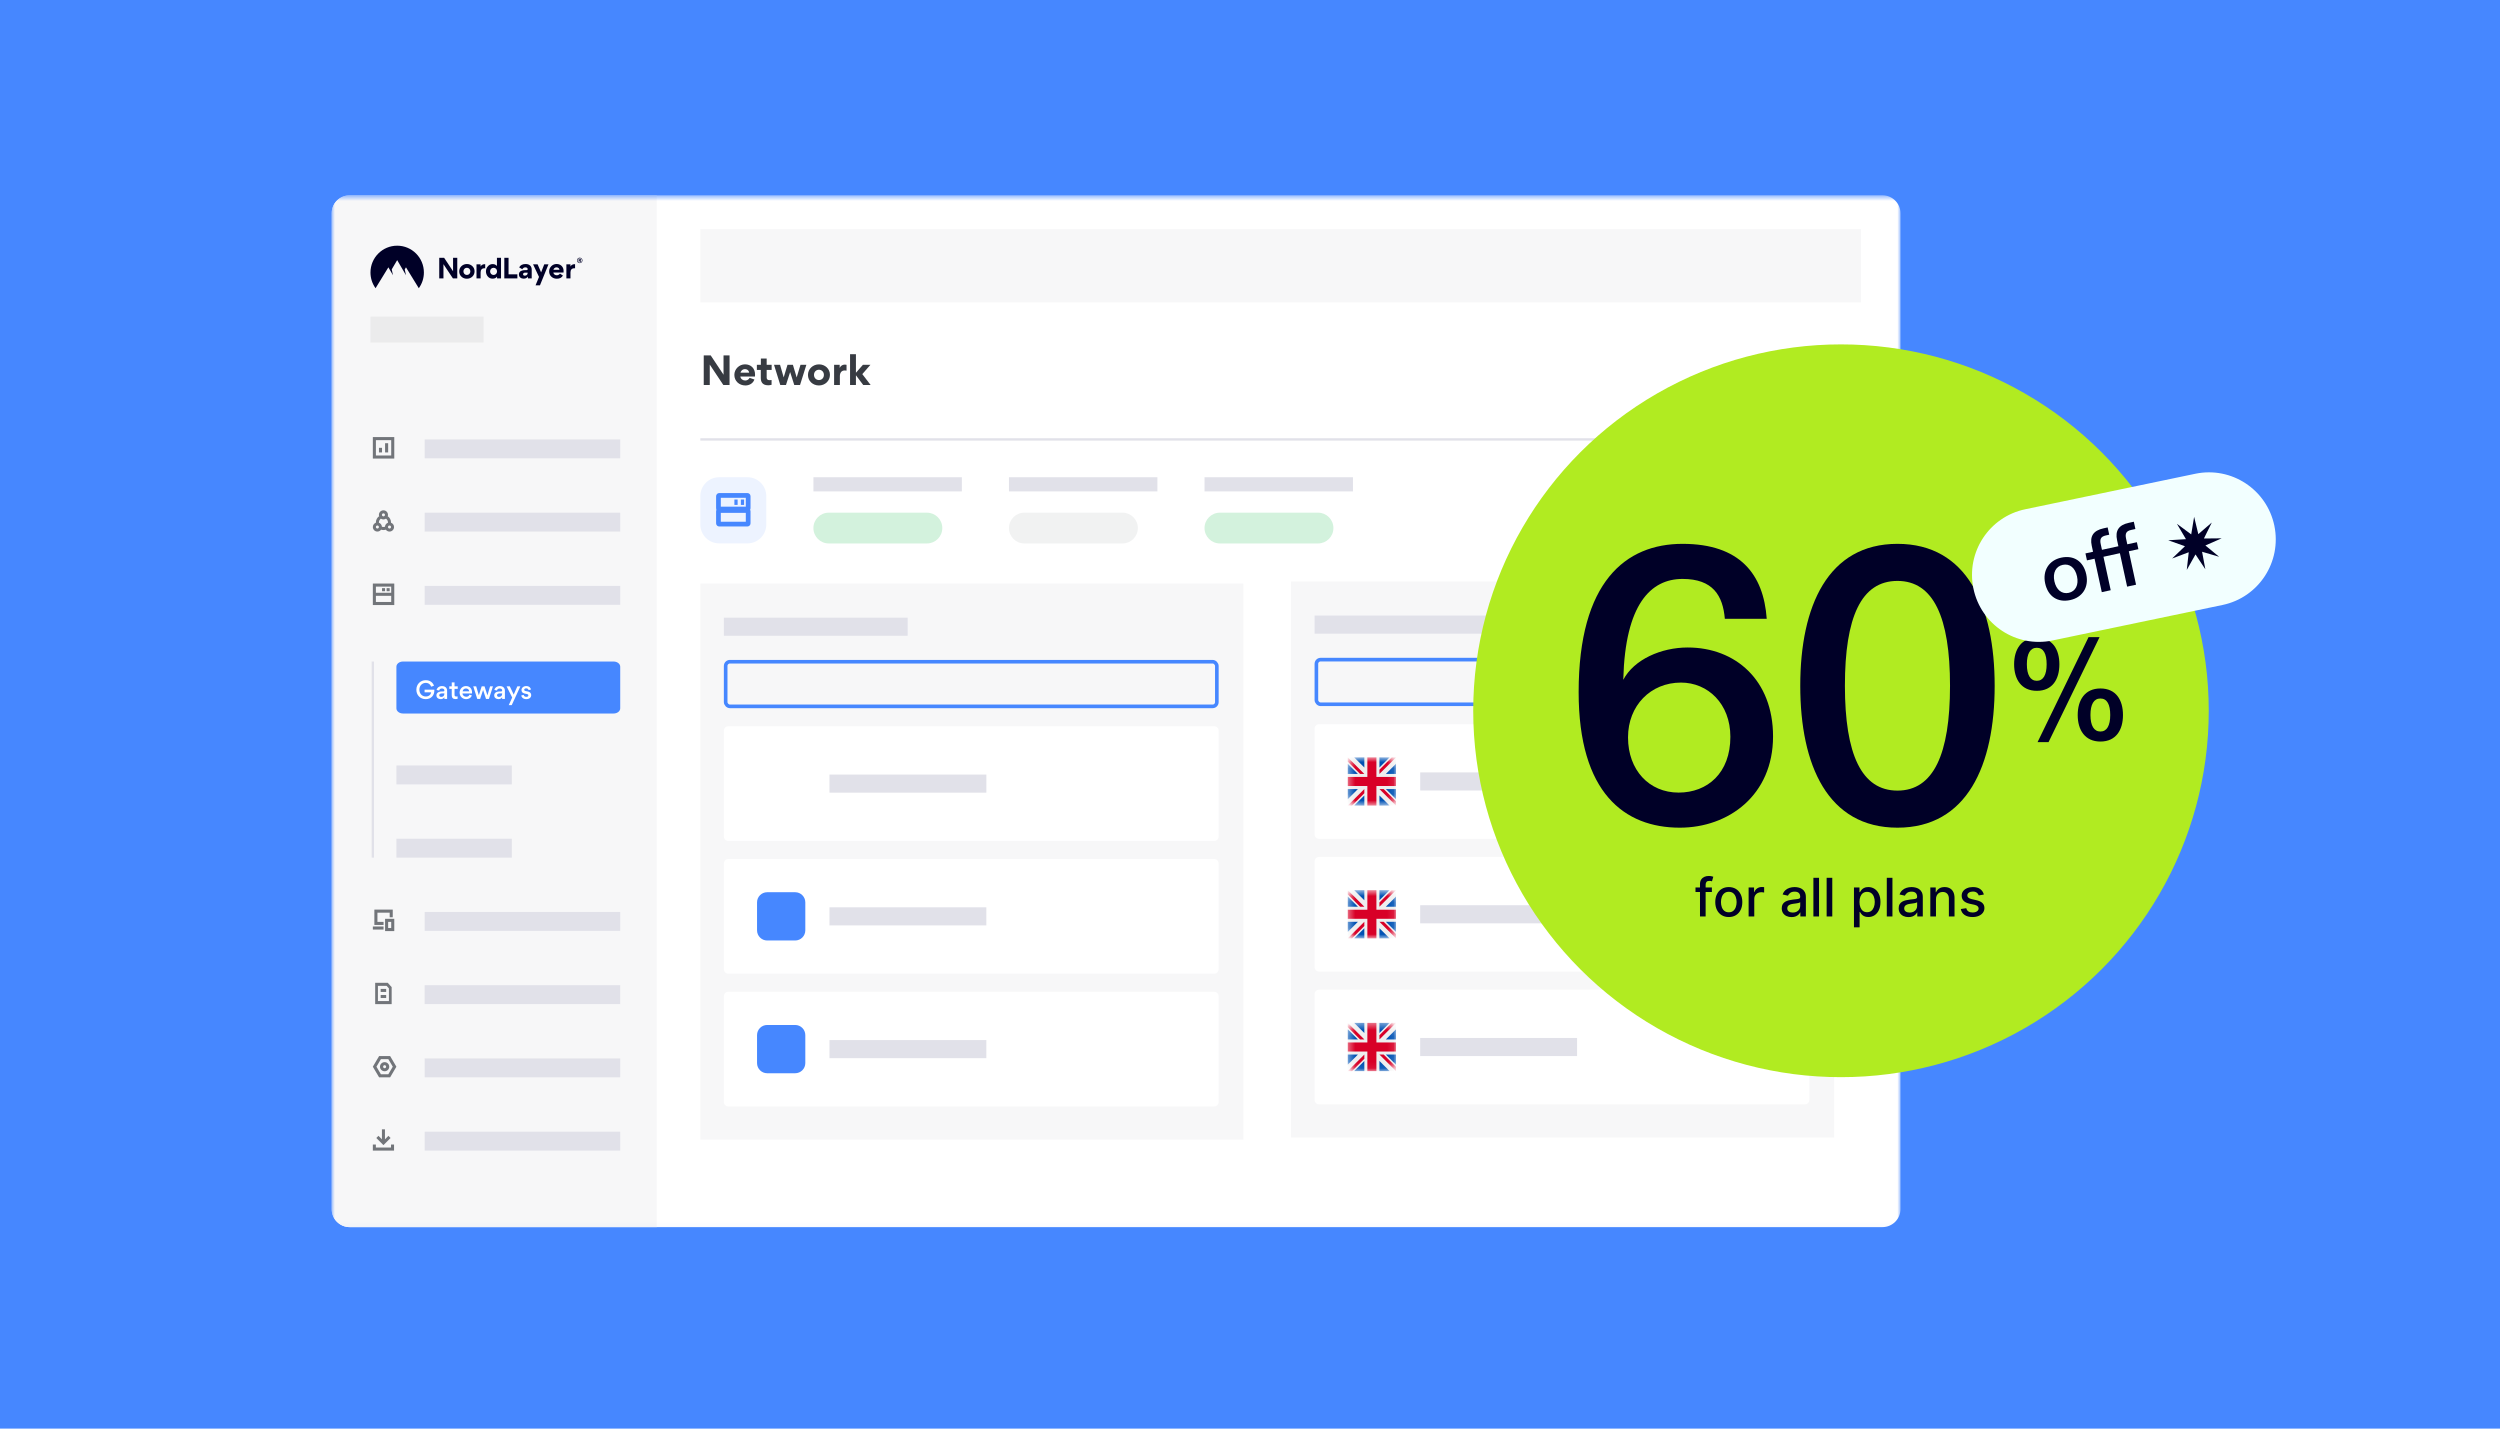 <svg width="392" height="224" viewBox="0 0 392 224" fill="none" xmlns="http://www.w3.org/2000/svg">
<g clip-path="url(#clip0_5433_2790)">
<rect width="392" height="224" fill="#4687FF"/>
<mask id="mask0_5433_2790" style="mask-type:alpha" maskUnits="userSpaceOnUse" x="52" y="30" width="246" height="163">
<path d="M52 30.62H298V192.962H52V30.62Z" fill="#D9D9D9"/>
</mask>
<g mask="url(#mask0_5433_2790)">
<path d="M61.462 30.985H288.538V189.544H61.462V30.985Z" fill="white"/>
<path d="M150.601 53.102L147.612 48.605V53.102H146.283V46.581H147.819L150.643 50.837V46.581H151.972V53.102H150.601Z" fill="#373B42"/>
<path d="M154.382 50.379H156.292C156.267 50.054 155.993 49.604 155.345 49.604C154.764 49.604 154.432 50.087 154.382 50.379ZM157.571 51.236H154.349C154.432 51.794 154.905 52.111 155.445 52.111C155.819 52.111 156.234 51.886 156.383 51.52L157.446 51.886C157.155 52.744 156.333 53.202 155.461 53.202C154.116 53.202 153.028 52.252 153.028 50.87C153.028 49.588 154.1 48.547 155.378 48.547C156.699 48.547 157.587 49.454 157.587 50.77C157.587 50.928 157.587 51.087 157.571 51.236Z" fill="#373B42"/>
<path d="M160.147 49.779V51.47C160.147 51.811 160.338 52.036 160.77 52.036C160.961 52.036 160.994 52.028 161.227 52.002V53.06C160.928 53.152 160.604 53.16 160.454 53.16C159.084 53.16 158.852 52.261 158.852 51.536V49.779H157.988V48.655H158.868V47.264H160.147V48.655H161.243V49.779H160.147Z" fill="#373B42"/>
<path d="M166.757 51.436L167.596 48.655H168.891L167.496 53.102H166.226L165.321 50.262H165.312L164.399 53.102H163.145L161.766 48.655H163.095L163.892 51.411H163.901L164.731 48.655H165.927L166.757 51.436Z" fill="#373B42"/>
<path d="M169.239 50.887C169.239 49.563 170.327 48.555 171.673 48.555C173.01 48.555 174.081 49.538 174.081 50.862C174.081 52.202 172.993 53.202 171.656 53.202C170.311 53.202 169.239 52.227 169.239 50.887ZM170.568 50.87C170.568 51.544 171.058 52.011 171.664 52.011C172.27 52.011 172.752 51.544 172.752 50.87C172.752 50.204 172.262 49.737 171.656 49.737C171.05 49.737 170.568 50.204 170.568 50.87Z" fill="#373B42"/>
<path d="M177.744 48.655V49.929C177.57 49.896 177.387 49.896 177.329 49.896C176.706 49.896 176.274 50.329 176.274 51.153V53.102H175.004V48.655H176.233V49.304H176.249C176.49 48.797 176.939 48.605 177.395 48.605C177.495 48.605 177.653 48.63 177.744 48.655Z" fill="#373B42"/>
<path d="M179.844 50.995H179.811V53.102H178.515V46.315H179.811V50.404L181.347 48.655H182.999L181.214 50.703L183.049 53.102H181.413L179.844 50.995Z" fill="#373B42"/>
<path d="M175.439 64.202H213.71V67.857H175.439V64.202Z" fill="#E1E1E9"/>
<path d="M175.447 77.308C175.447 75.118 177.218 73.341 179.403 73.341H204.723C206.908 73.341 208.679 75.118 208.679 77.308C208.679 79.5 206.908 81.276 204.723 81.276H179.403C177.218 81.276 175.447 79.5 175.447 77.308Z" fill="#D3F2DD"/>
<path d="M225.859 64.202H264.13V67.857H225.859V64.202Z" fill="#E1E1E9"/>
<path d="M225.862 77.308C225.862 75.118 227.634 73.341 229.819 73.341H255.138C257.323 73.341 259.095 75.118 259.095 77.308C259.095 79.5 257.323 81.276 255.138 81.276H229.819C227.634 81.276 225.862 79.5 225.862 77.308Z" fill="#F1F2F2"/>
<path d="M146.284 69.079C146.284 66.387 148.459 64.206 151.143 64.206H158.433C161.117 64.206 163.293 66.387 163.293 69.079V76.389C163.293 79.08 161.117 81.262 158.433 81.262H151.143C148.459 81.262 146.284 79.08 146.284 76.389V69.079Z" fill="#EDF3FF"/>
<path fill-rule="evenodd" clip-rule="evenodd" d="M151.137 69.075H158.531V72.212H151.137V69.075ZM150.398 72.64C150.325 72.514 150.284 72.368 150.284 72.212V69.075C150.284 68.602 150.666 68.219 151.137 68.219H158.531C159.002 68.219 159.384 68.602 159.384 69.075V72.212C159.384 72.368 159.343 72.514 159.27 72.64C159.343 72.765 159.384 72.912 159.384 73.067V76.49C159.384 76.962 159.002 77.345 158.531 77.345H151.137C150.666 77.345 150.284 76.962 150.284 76.49V73.067C150.284 72.912 150.325 72.765 150.398 72.64ZM158.531 73.067H151.137V76.49H158.531V73.067ZM155.119 69.93H155.972V71.356H155.119V69.93ZM157.678 69.93H156.825V71.356H157.678V69.93Z" fill="#4687FF"/>
<path d="M145.553 90.119H291.525V179.553H145.553V90.119Z" fill="#F7F7F8"/>
<path d="M153.196 98.672C153.196 98.181 153.716 97.784 154.358 97.784H284.537C285.179 97.784 285.7 98.181 285.7 98.672V119.529C285.7 120.019 285.179 120.416 284.537 120.416H154.358C153.716 120.416 153.196 120.019 153.196 119.529V98.672Z" fill="white"/>
<path d="M153.199 125.674C153.199 125.19 153.72 124.798 154.362 124.798H284.541C285.183 124.798 285.703 125.19 285.703 125.674V145.824C285.703 146.308 285.183 146.7 284.541 146.7H154.362C153.72 146.7 153.199 146.308 153.199 145.824V125.674Z" fill="white"/>
<path d="M153.196 151.953C153.196 151.471 153.716 151.08 154.358 151.08H284.537C285.179 151.08 285.7 151.471 285.7 151.953V172.474C285.7 172.956 285.179 173.347 284.537 173.347H154.358C153.716 173.347 153.196 172.956 153.196 172.474V151.953Z" fill="white"/>
<path d="M180.861 107.641H223.087V110.196H180.861V107.641Z" fill="#E1E1E9"/>
<path d="M180.861 134.288H223.087V136.843H180.861V134.288Z" fill="#E1E1E9"/>
<path d="M180.861 160.937H223.087V163.492H180.861V160.937Z" fill="#E1E1E9"/>
<path d="M234.737 107.641H276.964V110.196H234.737V107.641Z" fill="#E1E1E9"/>
<path d="M234.737 134.288H276.964V136.843H234.737V134.288Z" fill="#E1E1E9"/>
<path d="M234.737 160.937H276.964V163.492H234.737V160.937Z" fill="#E1E1E9"/>
<mask id="mask1_5433_2790" style="mask-type:alpha" maskUnits="userSpaceOnUse" x="164" y="104" width="10" height="10">
<path d="M164.305 106.628C164.305 105.574 165.157 104.72 166.208 104.72H171.441C172.492 104.72 173.344 105.574 173.344 106.628V111.875C173.344 112.929 172.492 113.784 171.441 113.784H166.208C165.157 113.784 164.305 112.929 164.305 111.875V106.628Z" fill="#6B4C4C"/>
</mask>
<g mask="url(#mask1_5433_2790)">
<path d="M164.358 104.724L164.498 105.113L164.358 105.52V105.927L164.919 106.882L164.358 107.837V108.403L164.919 109.252L164.358 110.102V110.668L164.919 111.623L164.358 112.578V113.781L164.743 113.64L165.146 113.781H165.549L166.496 113.215L167.442 113.781H168.003L168.844 113.215L169.686 113.781H170.246L171.193 113.215L172.139 113.781H173.331L173.191 113.392L173.331 112.985V112.578L172.77 111.623L173.331 110.668V110.102L172.77 109.252L173.331 108.403V107.837L172.77 106.882L173.331 105.927V104.724L172.946 104.865L172.542 104.724H172.139L171.193 105.29L170.246 104.724H169.686L168.844 105.29L168.003 104.724H167.442L166.496 105.29L165.549 104.724H164.358Z" fill="#EEEEEE"/>
<path d="M170.246 104.724V106.634L172.139 104.724H170.246ZM173.331 105.927L171.438 107.837H173.331V105.927ZM164.358 107.837H166.251L164.358 105.927V107.837ZM165.549 104.724L167.442 106.634V104.724H165.549ZM167.442 113.781V111.871L165.549 113.781H167.442ZM164.358 112.578L166.251 110.668H164.358V112.578ZM173.331 110.668H171.438L173.331 112.578V110.668ZM172.139 113.781L170.246 111.871V113.781H172.139Z" fill="#0052B4"/>
<path d="M164.358 104.724V105.52L166.654 107.837H167.442L164.358 104.724ZM168.003 104.724V108.403H164.358V110.102H168.003V113.781H169.686V110.102H173.331V108.403H169.686V104.724H168.003ZM172.542 104.724L170.246 107.041V107.837L173.331 104.724H172.542ZM167.442 110.668L164.358 113.781H165.146L167.442 111.464V110.668ZM170.246 110.668L173.331 113.781V112.985L171.035 110.668H170.246Z" fill="#D80027"/>
</g>
<g clip-path="url(#clip1_5433_2790)">
<path d="M164.12 157.286H173.584V166.777H164.12V157.286Z" fill="#D80027"/>
<path d="M168.483 161.164L168.856 161.7L169.461 161.496L169.087 162.032L169.46 162.568L168.856 162.363L168.482 162.899L168.482 162.236L167.878 162.031L168.482 161.827L168.483 161.164Z" fill="#F0F0F0"/>
<path d="M167.463 163.374C166.753 163.374 166.177 162.773 166.177 162.032C166.177 161.292 166.753 160.691 167.463 160.691C167.684 160.691 167.893 160.75 168.075 160.853C167.789 160.561 167.399 160.382 166.968 160.382C166.094 160.382 165.386 161.121 165.386 162.032C165.386 162.944 166.094 163.683 166.968 163.683C167.399 163.683 167.789 163.503 168.075 163.212C167.893 163.315 167.684 163.374 167.463 163.374Z" fill="#F0F0F0"/>
</g>
<g clip-path="url(#clip2_5433_2790)">
<path d="M164.12 131.004H167.206L168.172 135.674L167.206 140.491H164.12V131.004Z" fill="#A2001D"/>
<path d="M167.206 134.099L170.362 133.272L173.581 134.099V137.397L170.38 138.081L167.206 137.397V134.099Z" fill="#EEEEEE"/>
<path d="M167.206 131.004H173.581V134.099H167.206V131.004Z" fill="#6DA544"/>
<path d="M167.206 137.397H173.581V140.491H167.206V137.397Z" fill="#333333"/>
</g>
<path d="M64.742 66.394H105.148V72.965H64.742V66.394Z" fill="#EBEBEC"/>
<path fill-rule="evenodd" clip-rule="evenodd" d="M66.025 55.501C65.174 54.319 64.673 52.864 64.673 51.291C64.673 47.329 67.853 44.118 71.776 44.118C75.699 44.118 78.879 47.329 78.879 51.291C78.879 52.864 78.378 54.319 77.527 55.501L74.116 49.907L73.786 50.468L74.12 52.031L71.776 47.98L70.326 50.453L70.663 52.031L69.435 49.91L66.025 55.501Z" fill="#000027"/>
<path fill-rule="evenodd" clip-rule="evenodd" d="M98.636 52.412H98.651V52.892H99.715V47.366H98.622V49.554H98.608C98.326 49.222 97.953 49.053 97.48 49.053C96.966 49.053 96.536 49.251 96.191 49.653C95.845 50.048 95.676 50.499 95.676 51.001C95.676 51.53 95.845 51.995 96.177 52.384C96.508 52.772 96.938 52.962 97.466 52.962C97.995 52.962 98.39 52.779 98.636 52.412ZM96.79 51C96.79 50.443 97.192 50.048 97.72 50.048C98.249 50.048 98.651 50.443 98.651 51C98.651 51.283 98.559 51.516 98.383 51.699C98.207 51.875 97.981 51.967 97.72 51.967C97.459 51.967 97.234 51.875 97.058 51.699C96.881 51.516 96.79 51.283 96.79 51ZM84.295 52.892H83.167V47.367H84.471L86.867 50.972V47.367H87.995V52.892H86.832L84.295 49.081V52.892ZM89.115 49.61C89.517 49.229 90.011 49.039 90.582 49.039C91.153 49.039 91.639 49.229 92.034 49.603C92.428 49.977 92.626 50.436 92.626 50.993C92.626 51.558 92.428 52.031 92.027 52.412C91.625 52.786 91.138 52.976 90.567 52.976C89.99 52.976 89.503 52.793 89.108 52.419C88.714 52.045 88.516 51.579 88.516 51.015C88.516 50.457 88.714 49.984 89.115 49.61ZM89.912 51.699C90.088 51.876 90.314 51.967 90.575 51.967C91.103 51.967 91.498 51.565 91.498 51.001C91.498 50.725 91.406 50.492 91.23 50.316C91.054 50.133 90.829 50.041 90.568 50.041C90.307 50.041 90.088 50.133 89.912 50.316C89.736 50.492 89.644 50.725 89.644 51.001C89.644 51.283 89.736 51.516 89.912 51.699ZM94.247 49.702C94.41 49.356 94.811 49.081 95.312 49.081C95.375 49.081 95.429 49.084 95.474 49.094V50.188C95.408 50.179 95.34 50.175 95.269 50.175C94.557 50.175 94.247 50.62 94.247 51.297V52.892H93.148V49.124H94.24V49.702H94.247ZM119.386 49.081C118.886 49.081 118.484 49.356 118.322 49.702H118.315V49.124H117.222V52.892H118.322V51.297C118.322 50.62 118.632 50.175 119.344 50.175C119.415 50.175 119.483 50.179 119.549 50.188V49.094C119.504 49.084 119.45 49.081 119.386 49.081ZM101.733 47.366V51.805H104.094V52.892H100.598V47.366H101.733ZM104.51 51.84C104.51 52.179 104.63 52.454 104.877 52.659C105.123 52.864 105.427 52.962 105.779 52.962C106.279 52.962 106.653 52.779 106.907 52.419L106.921 52.426V52.892H107.936V50.556C107.936 49.568 107.294 49.039 106.3 49.039C105.476 49.039 104.898 49.335 104.574 49.935L105.412 50.436C105.603 50.097 105.878 49.928 106.251 49.928C106.646 49.928 106.857 50.132 106.857 50.394C106.857 50.577 106.759 50.669 106.561 50.669H106.188C105.765 50.669 105.412 50.732 105.067 50.895C104.729 51.057 104.51 51.382 104.51 51.826V51.84ZM106.85 51.346V51.431C106.85 51.847 106.568 52.158 106.096 52.158C105.814 52.158 105.617 52.031 105.617 51.777C105.617 51.494 105.871 51.346 106.188 51.346H106.85ZM108.303 49.123H109.515L110.453 51.276L111.291 49.123H112.426L110.142 54.748H108.965L109.889 52.49L108.303 49.123ZM114.657 52.052C114.185 52.052 113.79 51.77 113.727 51.311H116.462C116.469 51.226 116.476 51.092 116.476 50.916C116.476 50.358 116.3 49.9 115.954 49.554C115.609 49.208 115.158 49.032 114.601 49.032C114.058 49.032 113.586 49.222 113.191 49.61C112.804 49.998 112.606 50.457 112.606 51.001C112.606 51.579 112.804 52.052 113.198 52.426C113.6 52.793 114.086 52.977 114.672 52.977C115.44 52.977 115.976 52.694 116.293 52.123L115.496 51.6C115.327 51.876 114.989 52.052 114.657 52.052ZM114.573 49.928C115.073 49.928 115.348 50.253 115.376 50.584H113.755C113.776 50.436 113.861 50.288 114.009 50.147C114.157 49.999 114.347 49.928 114.573 49.928Z" fill="#000027"/>
<path fill-rule="evenodd" clip-rule="evenodd" d="M120.318 48.789C120.223 48.789 120.128 48.77 120.039 48.733C119.951 48.696 119.871 48.642 119.803 48.574C119.735 48.505 119.682 48.425 119.645 48.335C119.609 48.246 119.59 48.151 119.591 48.054C119.591 47.86 119.667 47.673 119.804 47.535C119.941 47.398 120.126 47.32 120.32 47.32C120.513 47.32 120.698 47.398 120.835 47.535C120.972 47.673 121.049 47.86 121.049 48.054C121.049 48.151 121.03 48.247 120.993 48.336C120.956 48.425 120.903 48.506 120.835 48.574C120.767 48.642 120.686 48.696 120.598 48.733C120.509 48.77 120.414 48.789 120.318 48.789ZM120.318 47.454C119.992 47.454 119.729 47.721 119.729 48.054C119.729 48.389 119.992 48.655 120.318 48.655C120.643 48.655 120.911 48.388 120.911 48.054C120.911 47.72 120.642 47.454 120.318 47.454ZM120.21 48.172V48.474H120.037V47.635H120.366C120.528 47.635 120.664 47.721 120.664 47.9C120.666 47.952 120.652 48.003 120.623 48.046C120.595 48.09 120.553 48.123 120.504 48.14L120.677 48.474H120.488L120.337 48.172H120.209H120.21ZM120.488 47.905C120.488 47.822 120.419 47.801 120.353 47.801H120.21V48.009H120.355C120.419 48.009 120.488 47.983 120.488 47.905Z" fill="#000027"/>
<path d="M82.952 140.138H120.81V146.343H82.952V140.138Z" fill="#E1E1E9"/>
<path fill-rule="evenodd" clip-rule="evenodd" d="M65.828 140.47H71.252V142.646H65.828V140.47ZM64.743 142.646V140.47V139.382H65.828H71.252H72.336V140.47V142.646V143.734V145.909V146.997H71.252H65.828H64.743V145.909V143.734V142.646ZM71.252 143.734H65.828V145.909H71.252V143.734ZM69.624 141.014H70.709V142.102H69.624V141.014ZM69.082 141.014H67.997V142.102H69.082V141.014Z" fill="#72757A"/>
<path d="M82.952 118.236H120.81V124.806H82.952V118.236Z" fill="#E1E1E9"/>
<path fill-rule="evenodd" clip-rule="evenodd" d="M67.997 118.756C67.997 119.056 68.24 119.3 68.54 119.3C68.839 119.3 69.082 119.056 69.082 118.756C69.082 118.455 68.839 118.212 68.54 118.212C68.24 118.212 67.997 118.455 67.997 118.756ZM68.54 117.124C67.641 117.124 66.912 117.855 66.912 118.756C66.912 119.657 67.641 120.388 68.54 120.388C69.438 120.388 70.167 119.657 70.167 118.756C70.167 117.855 69.438 117.124 68.54 117.124ZM66.37 123.651C66.07 123.651 65.828 123.408 65.828 123.107C65.828 122.807 66.07 122.563 66.37 122.563C66.669 122.563 66.912 122.807 66.912 123.107C66.912 123.408 66.669 123.651 66.37 123.651ZM66.915 121.569C67.518 121.784 67.957 122.345 67.995 123.014C68.165 123.074 68.348 123.107 68.54 123.107C68.731 123.107 68.914 123.074 69.085 123.014C69.122 122.345 69.561 121.784 70.164 121.569C70.166 121.538 70.167 121.507 70.167 121.476C70.167 120.908 69.878 120.408 69.439 120.116C69.746 119.911 69.98 119.605 70.092 119.246C70.793 119.737 71.252 120.553 71.252 121.476C71.252 121.506 71.251 121.537 71.25 121.568C71.883 121.791 72.336 122.396 72.336 123.107C72.336 124.008 71.608 124.739 70.709 124.739C70.165 124.739 69.683 124.471 69.388 124.06C69.121 124.148 68.836 124.195 68.54 124.195C68.243 124.195 67.958 124.148 67.691 124.06C67.396 124.471 66.914 124.739 66.37 124.739C65.471 124.739 64.743 124.008 64.743 123.107C64.743 122.389 65.205 121.779 65.848 121.561C65.842 121.563 65.835 121.565 65.829 121.568C65.828 121.537 65.828 121.506 65.828 121.476C65.828 120.553 66.286 119.737 66.987 119.246C67.1 119.605 67.333 119.911 67.64 120.116C67.201 120.408 66.912 120.908 66.912 121.476C66.912 121.507 66.913 121.538 66.915 121.569ZM70.709 123.651C70.41 123.651 70.167 123.408 70.167 123.107C70.167 122.807 70.41 122.563 70.709 122.563C71.009 122.563 71.252 122.807 71.252 123.107C71.252 123.408 71.009 123.651 70.709 123.651Z" fill="#72757A"/>
<path d="M82.953 95.603H120.811V102.538H82.953V95.603Z" fill="#E1E1E9"/>
<path fill-rule="evenodd" clip-rule="evenodd" d="M71.249 95.953H65.825V101.392H71.249V95.953ZM64.74 94.865V102.48H72.334V94.865H64.74ZM66.91 98.672H67.995V100.304H66.91V98.672ZM70.164 97.04H69.08V100.304H70.164V97.04Z" fill="#72757A"/>
<path d="M82.952 162.405H120.81V168.61H82.952V162.405Z" fill="#E1E1E9"/>
<path fill-rule="evenodd" clip-rule="evenodd" d="M66.37 162.73H70.709V164.362H71.794V162.73V161.643H70.709H66.37H65.285V162.73V165.994V167.082H66.37H68.54V165.994H66.37V162.73ZM70.167 164.906H69.082V165.994V168.17V169.257H70.167H71.252H72.336V168.17V165.994V164.906H71.252H70.167ZM68.54 167.626H64.743V168.714H68.54V167.626ZM71.252 165.994H70.167V168.17H71.252V165.994Z" fill="#72757A"/>
<path d="M52 33.458C52 31.89 53.271 30.62 54.839 30.62H295.162C296.729 30.62 298 31.89 298 33.458V189.573C298 191.141 296.729 192.412 295.162 192.412H54.839C53.271 192.412 52 191.141 52 189.573V33.458Z" fill="white"/>
<path d="M109.811 35.932H291.804V47.416H109.811V35.932Z" fill="#F7F7F8"/>
<path d="M134.234 58.869H134.21V60.369H133.288V55.538H134.21V58.448L135.303 57.204H136.48L135.209 58.662L136.515 60.369H135.351L134.234 58.869Z" fill="#373B42"/>
<path d="M132.738 57.204V58.111C132.614 58.087 132.484 58.087 132.443 58.087C131.999 58.087 131.692 58.395 131.692 58.982V60.369H130.787V57.204H131.662V57.666H131.674C131.846 57.305 132.165 57.169 132.49 57.169C132.561 57.169 132.673 57.186 132.738 57.204Z" fill="#373B42"/>
<path d="M126.689 58.792C126.689 57.85 127.463 57.133 128.42 57.133C129.372 57.133 130.135 57.832 130.135 58.775C130.135 59.729 129.36 60.44 128.409 60.44C127.451 60.44 126.689 59.747 126.689 58.792ZM127.634 58.781C127.634 59.261 127.983 59.593 128.415 59.593C128.846 59.593 129.189 59.261 129.189 58.781C129.189 58.306 128.84 57.974 128.409 57.974C127.977 57.974 127.634 58.306 127.634 58.781Z" fill="#373B42"/>
<path d="M124.919 59.184L125.516 57.205H126.438L125.445 60.37H124.541L123.896 58.349H123.89L123.24 60.37H122.348L121.366 57.205H122.312L122.88 59.166H122.886L123.477 57.205H124.328L124.919 59.184Z" fill="#373B42"/>
<path d="M120.214 58.005V59.208C120.214 59.451 120.35 59.611 120.658 59.611C120.793 59.611 120.817 59.605 120.983 59.587V60.34C120.77 60.406 120.539 60.411 120.433 60.411C119.458 60.411 119.292 59.771 119.292 59.256V58.005H118.677V57.205H119.304V56.215H120.214V57.205H120.994V58.005H120.214Z" fill="#373B42"/>
<path d="M116.11 58.432H117.469C117.452 58.201 117.257 57.881 116.796 57.881C116.382 57.881 116.145 58.224 116.11 58.432ZM118.38 59.042H116.086C116.145 59.44 116.482 59.665 116.866 59.665C117.132 59.665 117.428 59.505 117.534 59.244L118.291 59.505C118.084 60.115 117.499 60.441 116.878 60.441C115.921 60.441 115.146 59.766 115.146 58.782C115.146 57.869 115.909 57.128 116.819 57.128C117.759 57.128 118.391 57.774 118.391 58.711C118.391 58.823 118.391 58.936 118.38 59.042Z" fill="#373B42"/>
<path d="M113.419 60.37L111.291 57.169V60.37H110.346V55.728H111.439L113.449 58.757V55.728H114.395V60.37H113.419Z" fill="#373B42"/>
<path fill-rule="evenodd" clip-rule="evenodd" d="M297.482 69.088H109.811V68.717H297.482V69.088Z" fill="#E1E1E9"/>
<path d="M52 33.458C52 31.89 53.271 30.62 54.839 30.62H102.982V192.412H54.839C53.271 192.412 52 191.141 52 189.573V33.458Z" fill="#F7F7F8"/>
<path d="M109.811 91.501H194.965V178.69H109.811V91.501Z" fill="#F7F7F8"/>
<path d="M202.438 91.173H287.592V178.361H202.438V91.173Z" fill="#F7F7F8"/>
<path d="M58.089 49.64H75.822V53.715H58.089V49.64Z" fill="#EBEBEC"/>
<path fill-rule="evenodd" clip-rule="evenodd" d="M58.887 45.193C58.385 44.5 58.09 43.648 58.09 42.726C58.09 40.406 59.965 38.524 62.278 38.524C64.591 38.524 66.466 40.406 66.466 42.726C66.466 43.648 66.171 44.5 65.669 45.193L63.657 41.916L63.463 42.245L63.66 43.16L62.278 40.787L61.423 42.235L61.622 43.16L60.897 41.917L58.887 45.193Z" fill="#000027"/>
<path fill-rule="evenodd" clip-rule="evenodd" d="M77.929 43.374H77.937V43.655H78.56V40.42H77.921V41.701H77.912C77.747 41.507 77.529 41.408 77.252 41.408C76.951 41.408 76.699 41.523 76.497 41.759C76.295 41.99 76.196 42.255 76.196 42.548C76.196 42.858 76.295 43.13 76.489 43.357C76.683 43.585 76.935 43.696 77.244 43.696C77.553 43.696 77.785 43.589 77.929 43.374ZM76.848 42.548C76.848 42.221 77.083 41.99 77.393 41.99C77.702 41.99 77.937 42.221 77.937 42.548C77.937 42.713 77.884 42.849 77.781 42.957C77.677 43.06 77.545 43.114 77.393 43.114C77.24 43.114 77.108 43.06 77.005 42.957C76.902 42.849 76.848 42.713 76.848 42.548ZM69.534 43.655H68.874V40.421H69.637L71.04 42.531V40.421H71.7V43.655H71.019L69.534 41.424V43.655ZM72.356 41.734C72.591 41.511 72.88 41.399 73.214 41.399C73.548 41.399 73.833 41.511 74.064 41.73C74.295 41.949 74.411 42.217 74.411 42.544C74.411 42.874 74.295 43.151 74.06 43.374C73.825 43.593 73.54 43.704 73.206 43.704C72.867 43.704 72.583 43.597 72.352 43.378C72.121 43.159 72.005 42.886 72.005 42.556C72.005 42.23 72.121 41.953 72.356 41.734ZM72.822 42.957C72.925 43.06 73.057 43.114 73.21 43.114C73.519 43.114 73.751 42.878 73.751 42.548C73.751 42.387 73.697 42.25 73.594 42.147C73.491 42.04 73.359 41.986 73.206 41.986C73.053 41.986 72.925 42.04 72.822 42.147C72.719 42.25 72.665 42.387 72.665 42.548C72.665 42.713 72.719 42.849 72.822 42.957ZM75.36 41.788C75.455 41.585 75.69 41.424 75.983 41.424C76.02 41.424 76.051 41.426 76.078 41.432V42.072C76.039 42.067 76 42.064 75.958 42.064C75.541 42.064 75.36 42.325 75.36 42.721V43.655H74.716V41.449H75.356V41.788H75.36ZM90.075 41.424C89.782 41.424 89.547 41.585 89.452 41.788H89.448V41.449H88.808V43.655H89.452V42.721C89.452 42.325 89.634 42.064 90.05 42.064C90.092 42.064 90.132 42.067 90.17 42.072V41.432C90.144 41.426 90.112 41.424 90.075 41.424ZM79.741 40.42V43.019H81.124V43.655H79.077V40.42H79.741ZM81.367 43.039C81.367 43.238 81.437 43.399 81.582 43.519C81.726 43.638 81.904 43.696 82.11 43.696C82.403 43.696 82.621 43.589 82.77 43.378L82.778 43.382V43.655H83.372V42.288C83.372 41.709 82.997 41.399 82.415 41.399C81.933 41.399 81.594 41.573 81.404 41.924L81.895 42.217C82.007 42.019 82.168 41.92 82.386 41.92C82.617 41.92 82.741 42.04 82.741 42.193C82.741 42.3 82.683 42.354 82.568 42.354H82.349C82.102 42.354 81.895 42.391 81.693 42.486C81.495 42.581 81.367 42.771 81.367 43.031V43.039ZM82.737 42.75V42.8C82.737 43.044 82.572 43.225 82.296 43.225C82.13 43.225 82.015 43.151 82.015 43.002C82.015 42.837 82.163 42.75 82.349 42.75H82.737ZM83.587 41.449H84.297L84.846 42.709L85.337 41.449H86.001L84.664 44.741H83.975L84.516 43.419L83.587 41.449ZM87.307 43.163C87.031 43.163 86.8 42.998 86.762 42.73H88.363C88.367 42.68 88.371 42.602 88.371 42.498C88.371 42.172 88.268 41.904 88.066 41.701C87.864 41.499 87.6 41.395 87.274 41.395C86.956 41.395 86.68 41.507 86.449 41.734C86.222 41.961 86.106 42.23 86.106 42.548C86.106 42.886 86.222 43.163 86.453 43.382C86.688 43.597 86.973 43.704 87.315 43.704C87.765 43.704 88.079 43.539 88.264 43.205L87.798 42.899C87.699 43.06 87.501 43.163 87.307 43.163ZM87.257 41.92C87.55 41.92 87.711 42.11 87.728 42.304H86.779C86.791 42.217 86.841 42.131 86.927 42.048C87.014 41.961 87.126 41.92 87.257 41.92Z" fill="#000027"/>
<path fill-rule="evenodd" clip-rule="evenodd" d="M90.9 41.261C90.843 41.261 90.787 41.25 90.735 41.229C90.683 41.207 90.636 41.175 90.596 41.135C90.556 41.095 90.524 41.048 90.503 40.996C90.481 40.944 90.471 40.888 90.471 40.831C90.471 40.717 90.516 40.608 90.597 40.527C90.677 40.446 90.787 40.401 90.901 40.401C91.015 40.401 91.124 40.446 91.205 40.527C91.285 40.608 91.331 40.717 91.331 40.831C91.331 40.888 91.32 40.944 91.298 40.996C91.276 41.048 91.245 41.096 91.204 41.136C91.165 41.176 91.117 41.207 91.065 41.229C91.012 41.25 90.956 41.261 90.9 41.261ZM90.9 40.479C90.707 40.479 90.552 40.636 90.552 40.831C90.552 41.027 90.707 41.183 90.9 41.183C91.091 41.183 91.249 41.027 91.249 40.831C91.249 40.635 91.091 40.479 90.9 40.479ZM90.836 40.9V41.077H90.734V40.585H90.928C91.024 40.585 91.104 40.636 91.104 40.74C91.105 40.771 91.097 40.801 91.08 40.826C91.063 40.852 91.038 40.871 91.01 40.881L91.111 41.077H91L90.911 40.9H90.835H90.836ZM91 40.743C91 40.695 90.959 40.682 90.92 40.682H90.836V40.804H90.922C90.959 40.804 91 40.789 91 40.743Z" fill="#000027"/>
<path d="M66.589 177.448H97.252V180.411H66.589V177.448Z" fill="#E1E1E9"/>
<path fill-rule="evenodd" clip-rule="evenodd" d="M59.886 177.077H60.361V178.645L60.905 178.099L61.241 178.436L60.291 179.388L60.123 179.557L59.955 179.388L59.005 178.436L59.341 178.099L59.886 178.645V177.077ZM58.936 179.934V179.458H58.461V179.934V180.411H58.936H61.311H61.786V179.934V179.458H61.311V179.934H58.936Z" fill="#72757A"/>
<path d="M66.589 165.962H97.252V168.926H66.589V165.962Z" fill="#E1E1E9"/>
<path fill-rule="evenodd" clip-rule="evenodd" d="M59.586 165.592H59.443L59.372 165.712L58.53 167.141L58.461 167.259L58.53 167.377L59.372 168.806L59.443 168.926H59.586H61.03H61.173L61.244 168.806L62.086 167.377L62.155 167.259L62.086 167.141L61.244 165.712L61.173 165.592H61.03H59.586ZM59.028 167.259L59.729 166.068H60.887L61.588 167.259L60.887 168.45H59.729L59.028 167.259ZM60.073 167.259C60.073 167.122 60.184 167.021 60.308 167.021C60.432 167.021 60.543 167.122 60.543 167.259C60.543 167.396 60.432 167.497 60.308 167.497C60.184 167.497 60.073 167.396 60.073 167.259ZM60.308 166.544C59.901 166.544 59.581 166.87 59.581 167.259C59.581 167.648 59.901 167.973 60.308 167.973C60.715 167.973 61.035 167.648 61.035 167.259C61.035 166.87 60.715 166.544 60.308 166.544Z" fill="#72757A"/>
<path d="M66.585 154.479H97.248V157.443H66.585V154.479Z" fill="#E1E1E9"/>
<path d="M59.689 155.061H60.551V155.537H59.689V155.061Z" fill="#72757A"/>
<path d="M60.551 156.014H59.689V156.49H60.551V156.014Z" fill="#72757A"/>
<path fill-rule="evenodd" clip-rule="evenodd" d="M58.827 154.108H60.804L61.413 154.782V157.443H58.827V154.108ZM59.258 156.966H60.982V154.979L60.625 154.585H59.258V156.966Z" fill="#72757A"/>
<path d="M66.59 142.996H97.253V145.96H66.59V142.996Z" fill="#E1E1E9"/>
<path fill-rule="evenodd" clip-rule="evenodd" d="M59.181 143.107H61.102V143.829H61.582V143.107V142.625H61.102H59.181H58.701V143.107V144.551V145.033H59.181H60.141V144.551H59.181V143.107ZM60.862 144.07H60.381V144.551V145.514V145.996H60.862H61.342H61.822V145.514V144.551V144.07H61.342H60.862ZM60.141 145.274H58.461V145.755H60.141V145.274ZM61.342 144.551H60.862V145.514H61.342V144.551Z" fill="#72757A"/>
<path d="M66.59 91.871H97.253V94.835H66.59V91.871Z" fill="#E1E1E9"/>
<path fill-rule="evenodd" clip-rule="evenodd" d="M58.941 91.982H61.342V92.945H58.941V91.982ZM58.461 92.945V91.982V91.5H58.941H61.342H61.822V91.982V92.945V93.426V94.389V94.871H61.342H58.941H58.461V94.389V93.426V92.945ZM61.342 93.426H58.941V94.389H61.342V93.426ZM60.621 92.222H61.102V92.704H60.621V92.222ZM60.381 92.222H59.901V92.704H60.381V92.222Z" fill="#72757A"/>
<path d="M66.589 80.387H97.252V83.351H66.589V80.387Z" fill="#E1E1E9"/>
<path fill-rule="evenodd" clip-rule="evenodd" d="M59.886 80.731C59.886 80.862 59.992 80.969 60.123 80.969C60.255 80.969 60.361 80.862 60.361 80.731C60.361 80.599 60.255 80.492 60.123 80.492C59.992 80.492 59.886 80.599 59.886 80.731ZM60.123 80.016C59.73 80.016 59.411 80.336 59.411 80.731C59.411 81.125 59.73 81.445 60.123 81.445C60.517 81.445 60.836 81.125 60.836 80.731C60.836 80.336 60.517 80.016 60.123 80.016ZM59.173 82.874C59.042 82.874 58.936 82.767 58.936 82.636C58.936 82.504 59.042 82.398 59.173 82.398C59.305 82.398 59.411 82.504 59.411 82.636C59.411 82.767 59.305 82.874 59.173 82.874ZM59.412 81.962C59.676 82.056 59.868 82.302 59.885 82.595C59.959 82.621 60.04 82.636 60.123 82.636C60.207 82.636 60.287 82.621 60.362 82.595C60.379 82.302 60.571 82.056 60.835 81.962C60.836 81.949 60.836 81.935 60.836 81.921C60.836 81.673 60.709 81.454 60.517 81.326C60.652 81.237 60.754 81.103 60.803 80.945C61.11 81.16 61.311 81.517 61.311 81.921C61.311 81.935 61.311 81.948 61.31 81.962C61.587 82.06 61.786 82.325 61.786 82.636C61.786 83.03 61.467 83.35 61.073 83.35C60.835 83.35 60.624 83.233 60.495 83.053C60.378 83.091 60.253 83.112 60.123 83.112C59.994 83.112 59.869 83.091 59.752 83.053C59.623 83.233 59.412 83.35 59.173 83.35C58.78 83.35 58.461 83.03 58.461 82.636C58.461 82.321 58.663 82.054 58.945 81.959C58.942 81.96 58.939 81.961 58.937 81.962C58.936 81.948 58.936 81.935 58.936 81.921C58.936 81.517 59.137 81.16 59.444 80.945C59.493 81.103 59.595 81.237 59.729 81.326C59.537 81.454 59.411 81.673 59.411 81.921C59.411 81.935 59.411 81.949 59.412 81.962ZM61.073 82.874C60.942 82.874 60.836 82.767 60.836 82.636C60.836 82.504 60.942 82.398 61.073 82.398C61.205 82.398 61.311 82.504 61.311 82.636C61.311 82.767 61.205 82.874 61.073 82.874Z" fill="#72757A"/>
<path d="M66.59 68.903H97.253V71.867H66.59V68.903Z" fill="#E1E1E9"/>
<path fill-rule="evenodd" clip-rule="evenodd" d="M61.342 69.015H58.941V71.422H61.342V69.015ZM58.461 68.533V71.904H61.822V68.533H58.461ZM59.421 70.219H59.901V70.941H59.421V70.219ZM60.862 69.496H60.381V70.941H60.862V69.496Z" fill="#72757A"/>
<path d="M127.545 74.83H150.819V77.053H127.545V74.83Z" fill="#E1E1E9"/>
<path d="M127.542 82.8C127.542 81.467 128.619 80.387 129.948 80.387H145.346C146.675 80.387 147.752 81.467 147.752 82.8C147.752 84.132 146.675 85.213 145.346 85.213H129.948C128.619 85.213 127.542 84.132 127.542 82.8Z" fill="#D3F2DD"/>
<path d="M158.204 74.83H181.478V77.053H158.204V74.83Z" fill="#E1E1E9"/>
<path d="M158.206 82.8C158.206 81.467 159.283 80.387 160.612 80.387H176.01C177.339 80.387 178.416 81.467 178.416 82.8C178.416 84.132 177.339 85.213 176.01 85.213H160.612C159.283 85.213 158.206 84.132 158.206 82.8Z" fill="#F1F2F2"/>
<path d="M188.87 74.83H212.145V77.053H188.87V74.83Z" fill="#E1E1E9"/>
<path d="M113.505 96.85H142.32V99.689H113.505V96.85Z" fill="#E1E1E9"/>
<path d="M206.132 96.522H234.948V99.361H206.132V96.522Z" fill="#E1E1E9"/>
<path d="M188.869 82.8C188.869 81.467 189.946 80.387 191.275 80.387H206.673C208.002 80.387 209.079 81.467 209.079 82.8C209.079 84.132 208.002 85.213 206.673 85.213H191.275C189.946 85.213 188.869 84.132 188.869 82.8Z" fill="#D3F2DD"/>
<path d="M109.81 77.794C109.81 76.157 111.134 74.83 112.766 74.83H117.199C118.831 74.83 120.154 76.157 120.154 77.794V82.239C120.154 83.876 118.831 85.203 117.199 85.203H112.766C111.134 85.203 109.81 83.876 109.81 82.239V77.794Z" fill="#EDF3FF"/>
<path fill-rule="evenodd" clip-rule="evenodd" d="M113.024 78.052V79.445H116.943V78.052H113.024ZM112.777 77.311C112.505 77.311 112.285 77.532 112.285 77.805V79.692C112.285 79.965 112.505 80.186 112.777 80.186H117.189C117.461 80.186 117.682 79.965 117.682 79.692V77.805C117.682 77.532 117.461 77.311 117.189 77.311H112.777Z" fill="#4687FF"/>
<path fill-rule="evenodd" clip-rule="evenodd" d="M113.024 80.42V81.813H116.943V80.42H113.024ZM112.777 79.679C112.505 79.679 112.285 79.9 112.285 80.173V82.06C112.285 82.333 112.505 82.554 112.777 82.554H117.189C117.461 82.554 117.682 82.333 117.682 82.06V80.173C117.682 79.9 117.461 79.679 117.189 79.679H112.777Z" fill="#4687FF"/>
<path d="M115.153 78.326H115.659V79.171H115.153V78.326Z" fill="#4687FF"/>
<path d="M116.166 78.326H116.672V79.171H116.166V78.326Z" fill="#4687FF"/>
<path d="M113.5 135.415C113.5 135.018 113.805 134.696 114.181 134.696H190.404C190.78 134.696 191.085 135.018 191.085 135.415V151.954C191.085 152.351 190.78 152.673 190.404 152.673H114.181C113.805 152.673 113.5 152.351 113.5 151.954V135.415Z" fill="white"/>
<path d="M206.127 135.088C206.127 134.691 206.432 134.369 206.808 134.369H283.031C283.407 134.369 283.712 134.691 283.712 135.088V151.626C283.712 152.024 283.407 152.346 283.031 152.346H206.808C206.432 152.346 206.127 152.024 206.127 151.626V135.088Z" fill="white"/>
<path d="M113.5 114.586C113.5 114.196 113.805 113.881 114.181 113.881H190.404C190.78 113.881 191.085 114.196 191.085 114.586V131.153C191.085 131.542 190.78 131.858 190.404 131.858H114.181C113.805 131.858 113.5 131.542 113.5 131.153V114.586Z" fill="white"/>
<path d="M206.127 114.258C206.127 113.869 206.432 113.553 206.808 113.553H283.031C283.407 113.553 283.712 113.869 283.712 114.258V130.825C283.712 131.215 283.407 131.53 283.031 131.53H206.808C206.432 131.53 206.127 131.215 206.127 130.825V114.258Z" fill="white"/>
<mask id="mask2_5433_2790" style="mask-type:alpha" maskUnits="userSpaceOnUse" x="211" y="118" width="8" height="9">
<path d="M211.327 120.347C211.327 119.467 212.041 118.753 212.921 118.753H217.303C218.183 118.753 218.897 119.467 218.897 120.347V124.729C218.897 125.609 218.183 126.323 217.303 126.323H212.921C212.041 126.323 211.327 125.609 211.327 124.729V120.347Z" fill="#6B4C4C"/>
</mask>
<g mask="url(#mask2_5433_2790)">
<path d="M211.327 118.753L211.445 119.079L211.327 119.419V119.759L211.8 120.557L211.327 121.355V121.828L211.8 122.538L211.327 123.248V123.721L211.8 124.519L211.327 125.317V126.323L211.652 126.204L211.992 126.323H212.332L213.131 125.85L213.929 126.323H214.402L215.112 125.85L215.821 126.323H216.294L217.093 125.85L217.891 126.323H218.896L218.778 125.997L218.896 125.657V125.317L218.423 124.519L218.896 123.721V123.248L218.423 122.538L218.896 121.828V121.355L218.423 120.557L218.896 119.759V118.753L218.571 118.872L218.231 118.753H217.891L217.093 119.226L216.294 118.753H215.821L215.112 119.226L214.402 118.753H213.929L213.131 119.226L212.332 118.753H211.327Z" fill="#EEEEEE"/>
<path d="M216.294 118.753V120.35L217.891 118.753H216.294ZM218.896 119.759L217.3 121.355H218.896V119.759ZM211.327 121.355H212.924L211.327 119.759V121.355ZM212.332 118.753L213.929 120.35V118.753H212.332ZM213.929 126.323V124.726L212.332 126.323H213.929ZM211.327 125.317L212.924 123.721H211.327V125.317ZM218.896 123.721H217.3L218.896 125.317V123.721ZM217.891 126.323L216.294 124.726V126.323H217.891Z" fill="#0052B4"/>
<path d="M211.327 118.753V119.419L213.264 121.355H213.929L211.327 118.753ZM214.402 118.753V121.828H211.327V123.248H214.402V126.323H215.821V123.248H218.896V121.828H215.821V118.753H214.402ZM218.231 118.753L216.294 120.69V121.355L218.896 118.753H218.231ZM213.929 123.721L211.327 126.323H211.992L213.929 124.386V123.721ZM216.294 123.721L218.896 126.323V125.657L216.96 123.721H216.294Z" fill="#D80027"/>
</g>
<mask id="mask3_5433_2790" style="mask-type:alpha" maskUnits="userSpaceOnUse" x="211" y="139" width="8" height="9">
<path d="M211.327 141.162C211.327 140.282 212.041 139.569 212.921 139.569H217.303C218.183 139.569 218.897 140.282 218.897 141.162V145.545C218.897 146.425 218.183 147.138 217.303 147.138H212.921C212.041 147.138 211.327 146.425 211.327 145.545V141.162Z" fill="#6B4C4C"/>
</mask>
<g mask="url(#mask3_5433_2790)">
<path d="M211.327 139.569L211.445 139.894L211.327 140.234V140.574L211.8 141.372L211.327 142.171V142.644L211.8 143.353L211.327 144.063V144.536L211.8 145.334L211.327 146.133V147.138L211.652 147.02L211.992 147.138H212.332L213.131 146.665L213.929 147.138H214.402L215.112 146.665L215.821 147.138H216.294L217.093 146.665L217.891 147.138H218.896L218.778 146.813L218.896 146.473V146.133L218.423 145.334L218.896 144.536V144.063L218.423 143.353L218.896 142.644V142.171L218.423 141.372L218.896 140.574V139.569L218.571 139.687L218.231 139.569H217.891L217.093 140.042L216.294 139.569H215.821L215.112 140.042L214.402 139.569H213.929L213.131 140.042L212.332 139.569H211.327Z" fill="#EEEEEE"/>
<path d="M216.294 139.569V141.165L217.891 139.569H216.294ZM218.896 140.574L217.3 142.171H218.896V140.574ZM211.327 142.171H212.924L211.327 140.574V142.171ZM212.332 139.569L213.929 141.165V139.569H212.332ZM213.929 147.138V145.541L212.332 147.138H213.929ZM211.327 146.133L212.924 144.536H211.327V146.133ZM218.896 144.536H217.3L218.896 146.133V144.536ZM217.891 147.138L216.294 145.541V147.138H217.891Z" fill="#0052B4"/>
<path d="M211.327 139.569V140.234L213.264 142.171H213.929L211.327 139.569ZM214.402 139.569V142.644H211.327V144.063H214.402V147.138H215.821V144.063H218.896V142.644H215.821V139.569H214.402ZM218.231 139.569L216.294 141.506V142.171L218.896 139.569H218.231ZM213.929 144.536L211.327 147.138H211.992L213.929 145.201V144.536ZM216.294 144.536L218.896 147.138V146.473L216.96 144.536H216.294Z" fill="#D80027"/>
</g>
<path d="M130.062 121.45H154.662V124.289H130.062V121.45Z" fill="#E1E1E9"/>
<path d="M222.69 121.11H247.29V123.948H222.69V121.11Z" fill="#E1E1E9"/>
<path d="M62.155 120.027H80.257V122.991H62.155V120.027Z" fill="#E1E1E9"/>
<path d="M62.155 131.512H80.257V134.475H62.155V131.512Z" fill="#E1E1E9"/>
<path d="M62.155 104.543C62.155 104.092 62.617 103.728 63.187 103.728H96.218C96.788 103.728 97.251 104.092 97.251 104.543V111.063C97.251 111.513 96.788 111.878 96.218 111.878H63.187C62.617 111.878 62.155 111.513 62.155 111.063V104.543Z" fill="#4687FF"/>
<path d="M82.519 109.627C81.976 109.627 81.754 109.275 81.729 109.052L82.109 108.956C82.142 109.126 82.294 109.267 82.519 109.267C82.726 109.267 82.848 109.175 82.848 109.038C82.848 108.882 82.73 108.834 82.449 108.789C82.091 108.73 81.769 108.619 81.769 108.182C81.769 107.867 82.072 107.574 82.512 107.574C83.033 107.574 83.232 107.922 83.258 108.119L82.885 108.208C82.852 108.074 82.745 107.93 82.497 107.93C82.342 107.93 82.194 108.019 82.194 108.145C82.194 108.304 82.316 108.352 82.582 108.389C82.951 108.437 83.291 108.578 83.291 109.012C83.291 109.323 83.044 109.627 82.519 109.627Z" fill="white"/>
<path d="M79.433 107.616H79.935L80.549 108.912L81.118 107.616H81.594L80.238 110.568H79.769L80.312 109.372L79.433 107.616Z" fill="white"/>
<path d="M79.168 109.593H78.736V109.323C78.592 109.564 78.341 109.627 78.156 109.627C77.772 109.627 77.491 109.386 77.491 109.045V109.023C77.491 108.563 77.968 108.419 78.311 108.419H78.555C78.688 108.419 78.74 108.348 78.74 108.252C78.74 108.097 78.61 107.952 78.352 107.952C78.112 107.952 77.953 108.089 77.92 108.278L77.521 108.189C77.539 108.022 77.691 107.771 77.964 107.652C78.078 107.6 78.219 107.574 78.363 107.574C78.695 107.574 78.972 107.693 79.102 107.978C79.15 108.085 79.168 108.2 79.168 108.334V109.593ZM78.736 108.793V108.73H78.311C78.145 108.73 77.931 108.819 77.931 109.004C77.931 109.167 78.06 109.275 78.245 109.275C78.544 109.275 78.736 109.089 78.736 108.793Z" fill="white"/>
<path d="M76.432 109.016L76.845 107.616H77.296L76.664 109.594H76.206L75.752 108.205H75.745L75.286 109.594H74.836L74.204 107.616H74.666L75.079 109.012H75.083L75.53 107.616H75.974L76.424 109.016H76.432Z" fill="white"/>
<path d="M73.06 107.952C72.79 107.952 72.579 108.13 72.539 108.4H73.573C73.558 108.119 73.333 107.952 73.06 107.952ZM74.013 108.734H72.517C72.524 109.038 72.805 109.249 73.093 109.249C73.333 109.249 73.536 109.156 73.618 108.915L73.983 109.041C73.873 109.412 73.492 109.63 73.1 109.63C72.517 109.63 72.066 109.189 72.066 108.6C72.066 108.041 72.487 107.574 73.06 107.574C73.673 107.574 74.02 108 74.02 108.597C74.02 108.641 74.02 108.686 74.013 108.734Z" fill="white"/>
<path d="M71.772 108.013H71.273V108.957C71.273 109.128 71.358 109.213 71.576 109.213C71.617 109.213 71.672 109.209 71.754 109.198V109.572C71.635 109.609 71.495 109.613 71.439 109.613C71.052 109.613 70.834 109.461 70.834 108.979V108.013H70.449V107.616H70.834V107.005H71.273V107.616H71.772V108.013Z" fill="white"/>
<path d="M70.108 109.593H69.676V109.323C69.532 109.564 69.281 109.627 69.096 109.627C68.712 109.627 68.431 109.386 68.431 109.045V109.023C68.431 108.563 68.908 108.419 69.251 108.419H69.495C69.628 108.419 69.68 108.348 69.68 108.252C69.68 108.097 69.55 107.952 69.292 107.952C69.052 107.952 68.893 108.089 68.86 108.278L68.461 108.189C68.479 108.022 68.63 107.771 68.904 107.652C69.018 107.6 69.159 107.574 69.303 107.574C69.635 107.574 69.912 107.693 70.042 107.978C70.09 108.085 70.108 108.2 70.108 108.334V109.593ZM69.676 108.793V108.73H69.251C69.085 108.73 68.871 108.819 68.871 109.004C68.871 109.167 69 109.275 69.185 109.275C69.484 109.275 69.676 109.089 69.676 108.793Z" fill="white"/>
<path d="M67.598 107.671C67.535 107.423 67.265 107.075 66.755 107.075C66.19 107.075 65.758 107.53 65.758 108.138C65.758 108.738 66.168 109.209 66.752 109.209C67.262 109.209 67.55 108.912 67.612 108.557H66.574V108.142H68.104V108.301C68.104 109.034 67.594 109.627 66.755 109.627C65.884 109.627 65.285 108.994 65.285 108.149C65.285 107.282 65.921 106.652 66.759 106.652C67.457 106.652 67.912 107.071 68.045 107.53L67.598 107.671Z" fill="white"/>
<path fill-rule="evenodd" clip-rule="evenodd" d="M58.276 134.476V103.728H58.645V134.476H58.276Z" fill="#E1E1E9"/>
</g>
<path d="M118.704 141.494C118.704 140.614 119.417 139.9 120.297 139.9H124.68C125.56 139.9 126.273 140.614 126.273 141.494V145.876C126.273 146.756 125.56 147.47 124.68 147.47H120.297C119.417 147.47 118.704 146.756 118.704 145.876V141.494Z" fill="#4687FF"/>
<path d="M130.058 142.266H154.658V145.104H130.058V142.266Z" fill="#E1E1E9"/>
<path d="M222.685 141.938H247.285V144.776H222.685V141.938Z" fill="#E1E1E9"/>
<path d="M113.5 156.231C113.5 155.834 113.805 155.512 114.181 155.512H190.404C190.78 155.512 191.085 155.834 191.085 156.231V172.77C191.085 173.167 190.78 173.489 190.404 173.489H114.181C113.805 173.489 113.5 173.167 113.5 172.77V156.231Z" fill="white"/>
<path d="M206.127 155.903C206.127 155.506 206.432 155.184 206.808 155.184H283.031C283.407 155.184 283.712 155.506 283.712 155.903V172.441C283.712 172.839 283.407 173.161 283.031 173.161H206.808C206.432 173.161 206.127 172.839 206.127 172.441V155.903Z" fill="white"/>
<path d="M118.704 162.309C118.704 161.429 119.417 160.716 120.297 160.716H124.68C125.56 160.716 126.273 161.429 126.273 162.309V166.692C126.273 167.572 125.56 168.285 124.68 168.285H120.297C119.417 168.285 118.704 167.572 118.704 166.692V162.309Z" fill="#4687FF"/>
<path d="M130.058 163.081H154.658V165.92H130.058V163.081Z" fill="#E1E1E9"/>
<path d="M222.685 162.753H247.285V165.591H222.685V162.753Z" fill="#E1E1E9"/>
<mask id="mask4_5433_2790" style="mask-type:alpha" maskUnits="userSpaceOnUse" x="211" y="160" width="8" height="8">
<path d="M211.327 161.978C211.327 161.098 212.041 160.384 212.921 160.384H217.303C218.183 160.384 218.897 161.098 218.897 161.978V166.36C218.897 167.24 218.183 167.954 217.303 167.954H212.921C212.041 167.954 211.327 167.24 211.327 166.36V161.978Z" fill="#6B4C4C"/>
</mask>
<g mask="url(#mask4_5433_2790)">
<path d="M211.327 160.384L211.445 160.71L211.327 161.05V161.39L211.8 162.188L211.327 162.986V163.459L211.8 164.169L211.327 164.879V165.352L211.8 166.15L211.327 166.948V167.954L211.652 167.835L211.992 167.954H212.332L213.131 167.48L213.929 167.954H214.402L215.112 167.48L215.821 167.954H216.294L217.093 167.48L217.891 167.954H218.896L218.778 167.628L218.896 167.288V166.948L218.423 166.15L218.896 165.352V164.879L218.423 164.169L218.896 163.459V162.986L218.423 162.188L218.896 161.39V160.384L218.571 160.503L218.231 160.384H217.891L217.093 160.857L216.294 160.384H215.821L215.112 160.857L214.402 160.384H213.929L213.131 160.857L212.332 160.384H211.327Z" fill="#EEEEEE"/>
<path d="M216.294 160.384V161.981L217.891 160.384H216.294ZM218.896 161.39L217.3 162.986H218.896V161.39ZM211.327 162.986H212.924L211.327 161.39V162.986ZM212.332 160.384L213.929 161.981V160.384H212.332ZM213.929 167.954V166.357L212.332 167.954H213.929ZM211.327 166.948L212.924 165.352H211.327V166.948ZM218.896 165.352H217.3L218.896 166.948V165.352ZM217.891 167.954L216.294 166.357V167.954H217.891Z" fill="#0052B4"/>
<path d="M211.327 160.384V161.05L213.264 162.986H213.929L211.327 160.384ZM214.402 160.384V163.459H211.327V164.879H214.402V167.954H215.821V164.879H218.896V163.459H215.821V160.384H214.402ZM218.231 160.384L216.294 162.321V162.986L218.896 160.384H218.231ZM213.929 165.352L211.327 167.954H211.992L213.929 166.017V165.352ZM216.294 165.352L218.896 167.954V167.288L216.96 165.352H216.294Z" fill="#D80027"/>
</g>
<rect x="113.784" y="103.757" width="77.017" height="7.002" rx="0.662" stroke="#4687FF" stroke-width="0.568"/>
<rect x="206.411" y="103.429" width="77.017" height="7.002" rx="0.662" stroke="#4687FF" stroke-width="0.568"/>
<ellipse cx="288.667" cy="111.45" rx="57.666" ry="57.45" fill="#B1EB21"/>
<path d="M319.374 108.322C316.939 108.322 315.813 106.496 315.813 104.161C315.813 101.826 316.939 99.999 319.374 99.999C321.832 99.999 322.912 101.826 322.912 104.161C322.912 106.496 321.832 108.322 319.374 108.322ZM319.374 106.75C320.385 106.75 320.913 105.825 320.913 104.161C320.913 102.496 320.408 101.571 319.374 101.571C318.34 101.571 317.812 102.496 317.812 104.161C317.812 105.825 318.363 106.75 319.374 106.75ZM319.489 116.367L327.484 99.907H329.207L321.212 116.367H319.489ZM329.345 116.275C326.91 116.275 325.784 114.448 325.784 112.113C325.784 109.778 326.91 107.952 329.345 107.952C331.803 107.952 332.883 109.778 332.883 112.113C332.883 114.448 331.803 116.275 329.345 116.275ZM329.345 114.703C330.356 114.703 330.884 113.778 330.884 112.113C330.884 110.449 330.379 109.524 329.345 109.524C328.311 109.524 327.783 110.449 327.783 112.113C327.783 113.778 328.334 114.703 329.345 114.703Z" fill="#000027"/>
<path d="M297.523 129.78C286.618 129.78 282.281 120.029 282.281 107.528C282.281 95.026 286.618 85.275 297.523 85.275C308.427 85.275 312.764 95.026 312.764 107.528C312.764 120.029 308.427 129.78 297.523 129.78ZM297.523 123.967C303.161 123.967 305.763 118.279 305.763 107.528C305.763 96.777 303.161 91.088 297.523 91.088C291.823 91.088 289.282 96.777 289.282 107.528C289.282 118.279 291.884 123.967 297.523 123.967Z" fill="#000027"/>
<path d="M247.531 108.528C247.531 91.213 254.904 85.275 263.826 85.275C272.81 85.275 276.527 90.026 277.023 97.027H270.455C270.146 93.401 268.597 90.776 263.826 90.776C258.808 90.776 254.842 94.776 254.533 106.465V106.59C256.205 103.402 260.48 101.527 264.631 101.527C272.128 101.527 278.014 106.653 278.014 115.466C278.014 124.717 271.013 129.78 263.392 129.78C254.718 129.78 247.531 124.342 247.531 108.528ZM263.578 107.028C258.808 107.028 255.276 110.653 255.276 115.591V115.653C255.276 120.716 258.56 124.279 263.206 124.279C267.729 124.279 271.323 121.217 271.323 115.528C271.323 110.34 267.791 107.028 263.578 107.028Z" fill="#000027"/>
<g filter="url(#filter0_d_5433_2790)">
<path d="M309.432 77.267C308.253 71.585 311.889 66.021 317.555 64.838L344.226 59.27C349.891 58.088 355.44 61.734 356.619 67.416C357.799 73.097 354.162 78.661 348.497 79.844L321.826 85.412C316.161 86.594 310.612 82.948 309.432 77.267Z" fill="#F2FFFF"/>
<path d="M344.039 66.021L344.695 68.737L346.811 66.919L345.573 69.422L348.359 69.394L345.806 70.513L347.959 72.288L345.285 71.5L345.797 74.246L344.254 71.919L342.885 74.353L343.195 71.576L340.587 72.558L342.604 70.631L339.976 69.702L342.757 69.526L341.34 67.12L343.583 68.778L344.039 66.021Z" fill="#000027"/>
<path d="M329.56 77.835L328.425 72.591L327.234 72.85L326.998 71.76L328.189 71.501L327.984 70.553C327.666 69.086 328.215 68.178 329.833 67.826L330.48 67.685L330.728 68.828L330.197 68.943C329.407 69.115 329.224 69.522 329.393 70.301L329.587 71.197L332.163 70.636L331.958 69.688C331.64 68.221 332.189 67.313 333.794 66.964L334.584 66.792L334.831 67.934L334.158 68.081C333.381 68.25 333.198 68.657 333.367 69.436L333.561 70.331L335.063 70.004L335.299 71.095L333.797 71.422L334.932 76.666L333.534 76.97L332.399 71.726L329.823 72.287L330.958 77.531L329.56 77.835Z" fill="#000027"/>
<path d="M320.68 76.452C320.239 74.414 321.32 72.833 323.184 72.427C325.152 71.999 326.677 72.972 327.127 75.049C327.568 77.087 326.5 78.665 324.623 79.073C322.655 79.502 321.13 78.529 320.68 76.452ZM322.13 76.136C322.42 77.473 323.304 78.178 324.378 77.944C325.453 77.71 325.966 76.701 325.677 75.364C325.376 73.975 324.503 73.323 323.429 73.556C322.354 73.79 321.841 74.799 322.13 76.136Z" fill="#000027"/>
</g>
<path d="M268.424 139.152V139.862H265.853V139.152H268.424ZM266.558 143.701V138.624C266.558 138.34 266.62 138.104 266.744 137.917C266.869 137.727 267.034 137.586 267.239 137.493C267.444 137.398 267.668 137.351 267.908 137.351C268.086 137.351 268.238 137.366 268.365 137.395C268.491 137.423 268.585 137.449 268.646 137.472L268.439 138.189C268.397 138.177 268.344 138.163 268.279 138.148C268.213 138.13 268.135 138.121 268.042 138.121C267.826 138.121 267.672 138.174 267.58 138.281C267.489 138.387 267.443 138.541 267.443 138.743V143.701H266.558ZM271.074 143.792C270.648 143.792 270.276 143.695 269.958 143.499C269.64 143.304 269.393 143.03 269.217 142.679C269.042 142.327 268.954 141.917 268.954 141.447C268.954 140.975 269.042 140.562 269.217 140.209C269.393 139.855 269.64 139.581 269.958 139.386C270.276 139.19 270.648 139.092 271.074 139.092C271.501 139.092 271.873 139.19 272.191 139.386C272.509 139.581 272.756 139.855 272.931 140.209C273.107 140.562 273.195 140.975 273.195 141.447C273.195 141.917 273.107 142.327 272.931 142.679C272.756 143.03 272.509 143.304 272.191 143.499C271.873 143.695 271.501 143.792 271.074 143.792ZM271.077 143.049C271.354 143.049 271.583 142.976 271.765 142.83C271.946 142.684 272.08 142.489 272.167 142.246C272.256 142.004 272.301 141.736 272.301 141.444C272.301 141.154 272.256 140.887 272.167 140.644C272.08 140.399 271.946 140.203 271.765 140.055C271.583 139.907 271.354 139.833 271.077 139.833C270.799 139.833 270.568 139.907 270.384 140.055C270.203 140.203 270.067 140.399 269.979 140.644C269.892 140.887 269.848 141.154 269.848 141.444C269.848 141.736 269.892 142.004 269.979 142.246C270.067 142.489 270.203 142.684 270.384 142.83C270.568 142.976 270.799 143.049 271.077 143.049ZM274.183 143.701V139.152H275.039V139.874H275.087C275.17 139.629 275.316 139.437 275.525 139.297C275.736 139.155 275.975 139.083 276.242 139.083C276.297 139.083 276.362 139.085 276.437 139.089C276.514 139.093 276.575 139.098 276.618 139.104V139.951C276.582 139.941 276.519 139.93 276.428 139.919C276.338 139.905 276.247 139.898 276.156 139.898C275.947 139.898 275.76 139.942 275.596 140.031C275.434 140.118 275.306 140.239 275.211 140.395C275.116 140.549 275.069 140.725 275.069 140.923V143.701H274.183ZM280.915 143.801C280.627 143.801 280.367 143.748 280.134 143.641C279.901 143.533 279.716 143.376 279.58 143.171C279.445 142.965 279.378 142.713 279.378 142.415C279.378 142.159 279.428 141.947 279.526 141.782C279.625 141.616 279.758 141.484 279.926 141.388C280.094 141.291 280.282 141.218 280.489 141.168C280.696 141.119 280.908 141.082 281.123 141.056C281.395 141.024 281.616 140.999 281.786 140.979C281.956 140.957 282.079 140.923 282.156 140.875C282.233 140.828 282.272 140.751 282.272 140.644V140.623C282.272 140.365 282.199 140.164 282.053 140.022C281.909 139.88 281.693 139.809 281.407 139.809C281.109 139.809 280.874 139.875 280.702 140.007C280.532 140.138 280.415 140.283 280.35 140.443L279.517 140.253C279.616 139.977 279.76 139.754 279.95 139.584C280.141 139.412 280.362 139.288 280.61 139.211C280.859 139.132 281.121 139.092 281.395 139.092C281.577 139.092 281.769 139.114 281.973 139.157C282.178 139.199 282.37 139.276 282.547 139.388C282.727 139.501 282.874 139.662 282.989 139.871C283.103 140.079 283.16 140.348 283.16 140.68V143.701H282.296V143.079H282.26C282.203 143.193 282.117 143.306 282.002 143.416C281.888 143.527 281.741 143.619 281.561 143.692C281.381 143.765 281.166 143.801 280.915 143.801ZM281.108 143.091C281.353 143.091 281.562 143.042 281.736 142.945C281.912 142.849 282.045 142.722 282.136 142.566C282.228 142.408 282.275 142.24 282.275 142.06V141.473C282.243 141.505 282.182 141.535 282.091 141.562C282.002 141.588 281.901 141.611 281.786 141.63C281.672 141.648 281.56 141.665 281.451 141.681C281.343 141.695 281.252 141.706 281.179 141.716C281.007 141.738 280.85 141.775 280.708 141.826C280.568 141.877 280.455 141.951 280.37 142.048C280.288 142.143 280.246 142.269 280.246 142.427C280.246 142.646 280.327 142.812 280.489 142.925C280.651 143.035 280.857 143.091 281.108 143.091ZM285.225 137.635V143.701H284.34V137.635H285.225ZM287.302 137.635V143.701H286.417V137.635H287.302ZM290.701 145.407V139.152H291.566V139.889H291.64C291.691 139.794 291.765 139.685 291.862 139.56C291.959 139.436 292.093 139.327 292.265 139.234C292.436 139.14 292.663 139.092 292.946 139.092C293.313 139.092 293.641 139.185 293.929 139.371C294.217 139.556 294.443 139.824 294.607 140.173C294.773 140.523 294.856 140.943 294.856 141.435C294.856 141.927 294.774 142.348 294.61 142.7C294.446 143.049 294.221 143.319 293.935 143.508C293.649 143.696 293.322 143.79 292.955 143.79C292.678 143.79 292.452 143.743 292.276 143.65C292.103 143.558 291.966 143.449 291.868 143.325C291.769 143.2 291.693 143.09 291.64 142.993H291.586V145.407H290.701ZM291.569 141.426C291.569 141.746 291.615 142.026 291.708 142.267C291.801 142.508 291.935 142.697 292.111 142.833C292.286 142.967 292.502 143.034 292.756 143.034C293.021 143.034 293.242 142.964 293.42 142.824C293.597 142.682 293.732 142.489 293.822 142.246C293.915 142.004 293.962 141.73 293.962 141.426C293.962 141.126 293.916 140.856 293.825 140.618C293.737 140.379 293.602 140.19 293.423 140.052C293.245 139.914 293.023 139.845 292.756 139.845C292.5 139.845 292.282 139.911 292.105 140.043C291.929 140.175 291.796 140.36 291.705 140.597C291.614 140.834 291.569 141.11 291.569 141.426ZM296.734 137.635V143.701H295.848V137.635H296.734ZM299.249 143.801C298.961 143.801 298.7 143.748 298.467 143.641C298.234 143.533 298.049 143.376 297.913 143.171C297.779 142.965 297.712 142.713 297.712 142.415C297.712 142.159 297.761 141.947 297.86 141.782C297.959 141.616 298.092 141.484 298.26 141.388C298.428 141.291 298.615 141.218 298.822 141.168C299.03 141.119 299.241 141.082 299.456 141.056C299.729 141.024 299.95 140.999 300.12 140.979C300.289 140.957 300.413 140.923 300.49 140.875C300.567 140.828 300.605 140.751 300.605 140.644V140.623C300.605 140.365 300.532 140.164 300.386 140.022C300.242 139.88 300.027 139.809 299.741 139.809C299.442 139.809 299.207 139.875 299.036 140.007C298.866 140.138 298.748 140.283 298.683 140.443L297.851 140.253C297.95 139.977 298.094 139.754 298.283 139.584C298.475 139.412 298.695 139.288 298.944 139.211C299.193 139.132 299.454 139.092 299.729 139.092C299.91 139.092 300.103 139.114 300.306 139.157C300.512 139.199 300.703 139.276 300.881 139.388C301.061 139.501 301.208 139.662 301.322 139.871C301.437 140.079 301.494 140.348 301.494 140.68V143.701H300.629V143.079H300.594C300.536 143.193 300.45 143.306 300.336 143.416C300.221 143.527 300.074 143.619 299.895 143.692C299.715 143.765 299.5 143.801 299.249 143.801ZM299.441 143.091C299.686 143.091 299.896 143.042 300.069 142.945C300.245 142.849 300.378 142.722 300.469 142.566C300.562 142.408 300.608 142.24 300.608 142.06V141.473C300.577 141.505 300.516 141.535 300.425 141.562C300.336 141.588 300.234 141.611 300.12 141.63C300.005 141.648 299.894 141.665 299.785 141.681C299.676 141.695 299.586 141.706 299.513 141.716C299.341 141.738 299.184 141.775 299.042 141.826C298.901 141.877 298.789 141.951 298.704 142.048C298.621 142.143 298.58 142.269 298.58 142.427C298.58 142.646 298.661 142.812 298.822 142.925C298.984 143.035 299.191 143.091 299.441 143.091ZM303.559 141V143.701H302.673V139.152H303.523V139.892H303.58C303.684 139.651 303.848 139.458 304.071 139.311C304.296 139.165 304.58 139.092 304.921 139.092C305.231 139.092 305.503 139.157 305.736 139.288C305.969 139.416 306.149 139.608 306.278 139.862C306.406 140.117 306.47 140.432 306.47 140.807V143.701H305.585V140.914C305.585 140.584 305.499 140.326 305.327 140.141C305.155 139.953 304.919 139.859 304.619 139.859C304.414 139.859 304.231 139.904 304.071 139.993C303.913 140.082 303.788 140.212 303.695 140.384C303.604 140.553 303.559 140.759 303.559 141ZM311.067 140.262L310.264 140.404C310.231 140.302 310.177 140.204 310.104 140.111C310.033 140.018 309.936 139.942 309.814 139.883C309.692 139.824 309.539 139.794 309.355 139.794C309.104 139.794 308.895 139.85 308.727 139.963C308.559 140.074 308.475 140.217 308.475 140.392C308.475 140.545 308.532 140.667 308.644 140.76C308.757 140.853 308.938 140.929 309.189 140.988L309.912 141.154C310.33 141.25 310.642 141.399 310.848 141.601C311.053 141.802 311.156 142.064 311.156 142.386C311.156 142.658 311.077 142.901 310.919 143.114C310.763 143.326 310.545 143.491 310.264 143.612C309.986 143.732 309.663 143.792 309.296 143.792C308.786 143.792 308.371 143.684 308.049 143.467C307.727 143.248 307.53 142.937 307.457 142.534L308.312 142.403C308.366 142.627 308.475 142.795 308.641 142.91C308.807 143.022 309.023 143.079 309.29 143.079C309.58 143.079 309.812 143.019 309.986 142.898C310.16 142.776 310.246 142.627 310.246 142.451C310.246 142.309 310.193 142.189 310.086 142.092C309.982 141.996 309.821 141.923 309.604 141.873L308.834 141.705C308.409 141.608 308.095 141.454 307.892 141.242C307.69 141.031 307.59 140.764 307.59 140.44C307.59 140.171 307.665 139.936 307.815 139.735C307.965 139.534 308.172 139.377 308.437 139.264C308.701 139.15 309.004 139.092 309.346 139.092C309.838 139.092 310.225 139.199 310.507 139.412C310.789 139.623 310.976 139.907 311.067 140.262Z" fill="#000027"/>
</g>
<defs>
<filter id="filter0_d_5433_2790" x="273.115" y="37.968" width="119.821" height="98.776" filterUnits="userSpaceOnUse" color-interpolation-filters="sRGB">
<feFlood flood-opacity="0" result="BackgroundImageFix"/>
<feColorMatrix in="SourceAlpha" type="matrix" values="0 0 0 0 0 0 0 0 0 0 0 0 0 0 0 0 0 0 127 0" result="hardAlpha"/>
<feOffset dy="15.015"/>
<feGaussianBlur stdDeviation="18.047"/>
<feComposite in2="hardAlpha" operator="out"/>
<feColorMatrix type="matrix" values="0 0 0 0 0 0 0 0 0 0 0 0 0 0 0 0 0 0 0.2 0"/>
<feBlend mode="normal" in2="BackgroundImageFix" result="effect1_dropShadow_5433_2790"/>
<feBlend mode="normal" in="SourceGraphic" in2="effect1_dropShadow_5433_2790" result="shape"/>
</filter>
<clipPath id="clip0_5433_2790">
<rect width="392" height="224" fill="white"/>
</clipPath>
<clipPath id="clip1_5433_2790">
<rect width="9.465" height="9.491" fill="white" transform="translate(164.12 157.286)"/>
</clipPath>
<clipPath id="clip2_5433_2790">
<rect width="9.461" height="9.487" fill="white" transform="translate(164.12 131.004)"/>
</clipPath>
</defs>
</svg>
